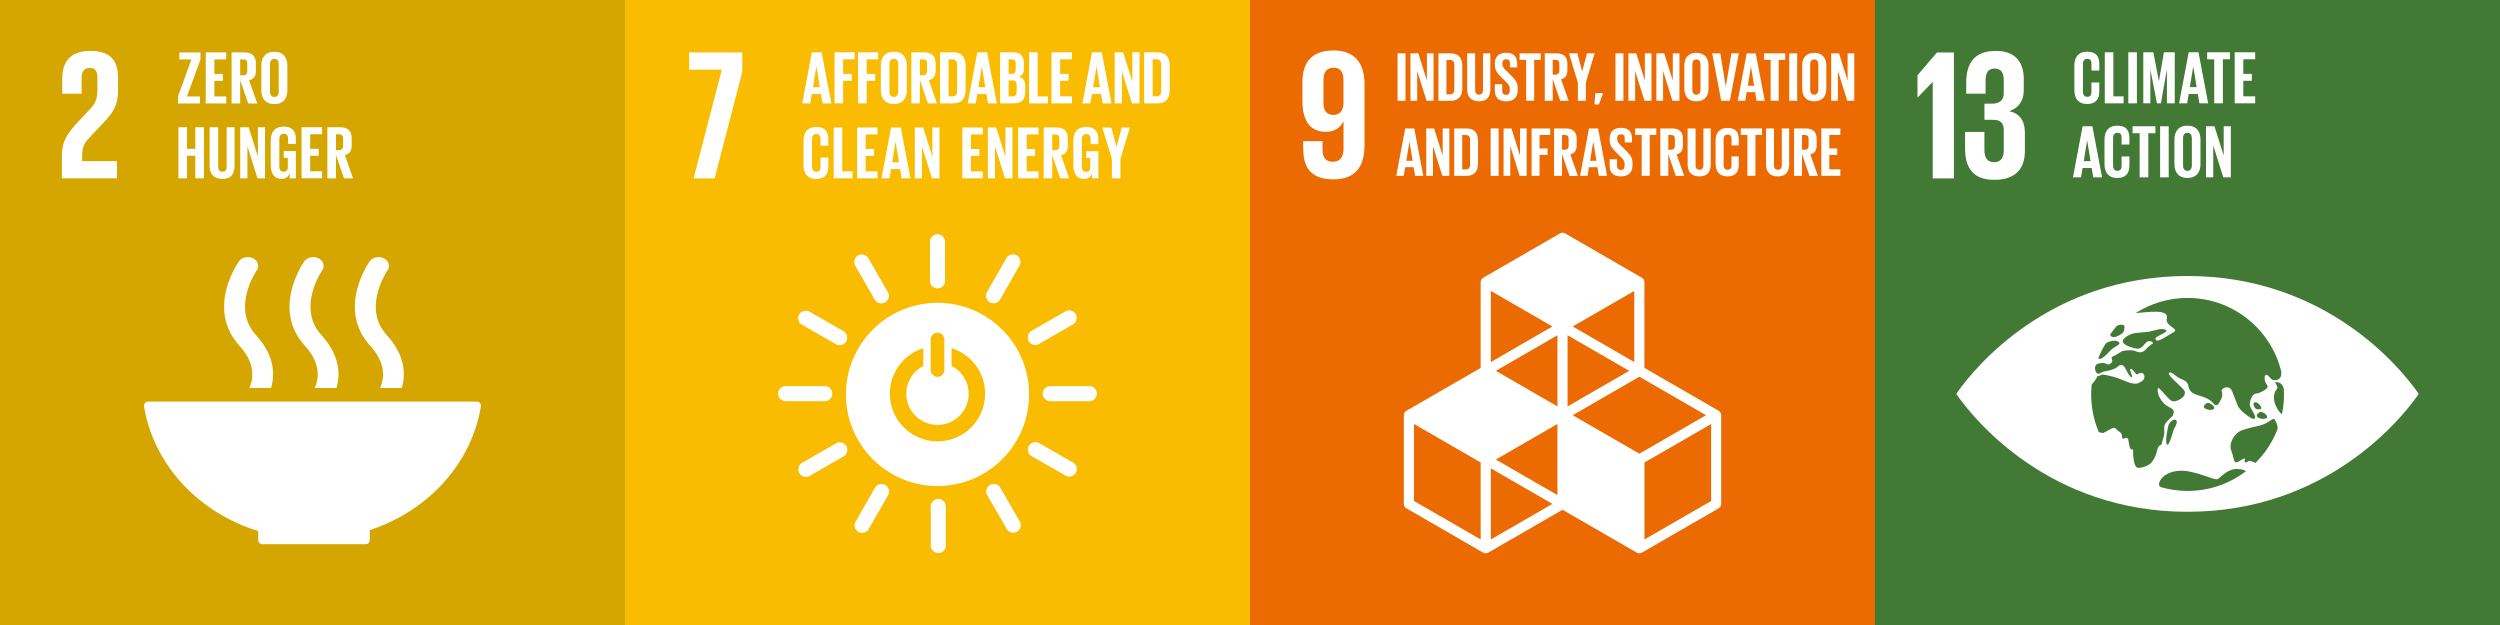 <?xml version="1.0" encoding="UTF-8"?><svg id="_層_1" xmlns="http://www.w3.org/2000/svg" viewBox="0 0 643.68 160.93"><rect x="0" y="0" width="643.68" height="160.93" fill="#333333" stroke="none"/><defs><style>.cls-1{fill:#f9bc00;}.cls-2{fill:#ec6a02;}.cls-3{fill:#fff;}.cls-4{fill:#d6a600;}.cls-5{fill:#417935;}</style></defs><g><rect class="cls-4" width="160.92" height="160.93"/><path class="cls-3" d="M30.1,41.48h-8.95v-1.53c0-2.54,.91-3.49,2.3-4.98l3.49-3.68c2.82-3.01,3.45-4.93,3.45-8.18v-3.16c0-4.64-2.25-6.84-7.13-6.84s-7.23,2.54-7.23,7.08v3.92h4.98v-4.07c0-1.96,.96-2.54,2.11-2.54,1.05,0,1.96,.43,1.96,2.44v2.68c0,2.68-.24,3.73-2.01,5.6l-3.06,3.25c-2.96,3.16-4.07,5.27-4.07,8.47v5.98h14.17v-4.45Z"/><g><path class="cls-3" d="M66.48,136.74v2.26s0,.03,0,.05c0,.02,0,.04,0,.05,.02,.56,.48,1.01,1.04,1.02,0,0,.01,0,.02,0s.02,0,.03,0h26.55s.01,0,.02,0,.02,0,.02,0c.58-.01,1.04-.48,1.05-1.06h0v-2.58c14.94-4.9,26.13-17.01,28.6-31.77,0-.03,0-.06,.01-.09,0-.05,.01-.1,.01-.15,0-.59-.48-1.07-1.07-1.07H38.16c-.6,0-1.08,.48-1.08,1.07l.06,.48c2.59,14.9,14.09,27.08,29.34,31.78"/><path class="cls-3" d="M95.18,67.3c-.35,.5-8.52,12.26,.18,21.78,3.99,4.37,3.65,8.22,2.51,10.82h5.58c1.13-3.84,.66-8.66-3.87-13.62-6.41-7.01,.08-16.49,.18-16.64,.77-1.08,.36-2.47-.91-3.12-1.27-.65-2.91-.3-3.68,.77"/><path class="cls-3" d="M81.04,99.9h5.59c1.13-3.84,.66-8.66-3.87-13.62-6.42-7.01,.08-16.49,.18-16.64,.76-1.08,.36-2.47-.91-3.12-1.26-.64-2.91-.3-3.67,.77-.35,.49-8.53,12.26,.18,21.78,3.99,4.37,3.64,8.22,2.51,10.82"/><path class="cls-3" d="M61.52,67.3c-.35,.5-8.53,12.26,.18,21.78,3.99,4.37,3.65,8.22,2.51,10.82h5.58c1.13-3.84,.66-8.66-3.88-13.62-6.42-7.01,.08-16.49,.18-16.64,.76-1.08,.35-2.47-.91-3.12-1.26-.65-2.91-.3-3.67,.77"/></g><g><path class="cls-3" d="M48.12,24.84h3.36v1.8h-5.66v-1.8l3.47-9.54h-3.12v-1.8h5.45v1.8l-3.49,9.54Z"/><path class="cls-3" d="M52.97,13.49h5.28v1.8h-3.06v3.76h2.19v1.78h-2.19v4h3.06v1.8h-5.28V13.49Z"/><path class="cls-3" d="M61.84,20.61v6.03h-2.21V13.49h3.22c2.23,0,3.04,1.11,3.04,2.95v1.69c0,1.42-.5,2.25-1.76,2.54l2.11,5.97h-2.33l-2.08-6.03Zm0-5.31v4.09h.74c.76,0,1.09-.39,1.09-1.09v-1.94c0-.72-.33-1.07-1.09-1.07h-.74Z"/><path class="cls-3" d="M67.29,23.25v-6.36c0-2.06,1.01-3.55,3.34-3.55s3.36,1.49,3.36,3.55v6.36c0,2.04-1.01,3.55-3.36,3.55s-3.34-1.51-3.34-3.55Zm4.48,.35v-7.06c0-.8-.35-1.36-1.14-1.36s-1.12,.56-1.12,1.36v7.06c0,.8,.35,1.36,1.12,1.36s1.14-.56,1.14-1.36Z"/></g><g><path class="cls-3" d="M50.28,40.11h-2.13v5.8h-2.21v-13.15h2.21v5.57h2.13v-5.57h2.23v13.15h-2.23v-5.8Z"/><path class="cls-3" d="M60.39,32.76v9.95c0,2.04-.87,3.36-3.12,3.36s-3.3-1.32-3.3-3.36v-9.95h2.21v10.16c0,.78,.31,1.3,1.09,1.3s1.09-.52,1.09-1.3v-10.16h2.04Z"/><path class="cls-3" d="M63.71,37.65v8.26h-1.86v-13.15h2.17l2.38,7.54v-7.54h1.84v13.15h-1.94l-2.6-8.26Z"/><path class="cls-3" d="M73.04,38.89h3.14v7.02h-1.59v-1.44c-.29,.99-.91,1.59-2.11,1.59-1.9,0-2.77-1.51-2.77-3.55v-6.36c0-2.06,.99-3.55,3.32-3.55,2.44,0,3.16,1.36,3.16,3.3v1.16h-2.02v-1.34c0-.81-.31-1.28-1.11-1.28s-1.14,.56-1.14,1.36v7.06c0,.8,.33,1.36,1.09,1.36,.72,0,1.09-.41,1.09-1.26v-2.33h-1.05v-1.75Z"/><path class="cls-3" d="M77.64,32.76h5.28v1.8h-3.06v3.76h2.19v1.78h-2.19v4h3.06v1.8h-5.28v-13.15Z"/><path class="cls-3" d="M86.5,39.88v6.03h-2.21v-13.15h3.22c2.23,0,3.04,1.11,3.04,2.95v1.69c0,1.42-.5,2.25-1.76,2.54l2.11,5.97h-2.33l-2.08-6.03Zm0-5.31v4.09h.74c.76,0,1.09-.39,1.09-1.09v-1.94c0-.72-.33-1.07-1.09-1.07h-.74Z"/></g></g><g><rect class="cls-1" x="160.92" width="160.92" height="160.93"/><polygon class="cls-3" points="177.43 17.94 185.85 17.94 178.58 45.93 183.99 45.93 191.12 18.51 191.12 13.49 177.43 13.49 177.43 17.94"/><g><path class="cls-3" d="M206.55,26.62l2.48-13.15h2.52l2.5,13.15h-2.27l-.41-2.4h-2.35l-.39,2.4h-2.09Zm2.77-4.17h1.76l-.87-5.27h-.02l-.87,5.27Z"/><path class="cls-3" d="M214.87,13.47h5.18v1.8h-2.97v3.76h2.21v1.78h-2.21v5.8h-2.21V13.47Z"/><path class="cls-3" d="M220.93,13.47h5.18v1.8h-2.97v3.76h2.21v1.78h-2.21v5.8h-2.21V13.47Z"/><path class="cls-3" d="M226.79,23.23v-6.36c0-2.06,1.01-3.55,3.34-3.55s3.36,1.49,3.36,3.55v6.36c0,2.04-1.01,3.55-3.36,3.55s-3.34-1.51-3.34-3.55Zm4.48,.35v-7.06c0-.8-.35-1.36-1.14-1.36s-1.12,.56-1.12,1.36v7.06c0,.8,.35,1.36,1.12,1.36s1.14-.56,1.14-1.36Z"/><path class="cls-3" d="M236.85,20.59v6.03h-2.21V13.47h3.22c2.23,0,3.04,1.11,3.04,2.95v1.69c0,1.42-.5,2.25-1.76,2.54l2.11,5.97h-2.33l-2.08-6.03Zm0-5.31v4.09h.74c.76,0,1.09-.39,1.09-1.09v-1.94c0-.72-.33-1.07-1.09-1.07h-.74Z"/><path class="cls-3" d="M248.63,17v6.09c0,2.02-.83,3.53-3.2,3.53h-3.41V13.47h3.41c2.37,0,3.2,1.49,3.2,3.53Zm-3.47,7.82c.91,0,1.26-.54,1.26-1.34v-6.89c0-.78-.35-1.32-1.26-1.32h-.93v9.54h.93Z"/><path class="cls-3" d="M249.15,26.62l2.48-13.15h2.52l2.5,13.15h-2.27l-.41-2.4h-2.35l-.39,2.4h-2.09Zm2.77-4.17h1.76l-.87-5.27h-.02l-.87,5.27Z"/><path class="cls-3" d="M257.48,13.47h3.2c2.21,0,2.95,1.03,2.95,2.89v1.34c0,1.11-.41,1.8-1.32,2.09,1.11,.25,1.65,.99,1.65,2.19v1.75c0,1.86-.83,2.89-3.04,2.89h-3.43V13.47Zm2.21,5.55h.78c.72,0,1.05-.37,1.05-1.07v-1.61c0-.72-.33-1.07-1.07-1.07h-.76v3.74Zm0,1.69v4.11h.97c.74,0,1.09-.37,1.09-1.07v-1.98c0-.7-.33-1.07-1.11-1.07h-.95Z"/><path class="cls-3" d="M264.96,13.47h2.21v11.35h2.64v1.8h-4.85V13.47Z"/><path class="cls-3" d="M270.73,13.47h5.28v1.8h-3.06v3.76h2.19v1.78h-2.19v4h3.06v1.8h-5.28V13.47Z"/><path class="cls-3" d="M278.68,26.62l2.48-13.15h2.52l2.5,13.15h-2.27l-.41-2.4h-2.35l-.39,2.4h-2.09Zm2.77-4.17h1.76l-.87-5.27h-.02l-.87,5.27Z"/><path class="cls-3" d="M288.86,18.36v8.26h-1.86V13.47h2.17l2.38,7.54v-7.54h1.84v13.15h-1.94l-2.6-8.26Z"/><path class="cls-3" d="M301.18,17v6.09c0,2.02-.83,3.53-3.2,3.53h-3.41V13.47h3.41c2.37,0,3.2,1.49,3.2,3.53Zm-3.47,7.82c.91,0,1.26-.54,1.26-1.34v-6.89c0-.78-.35-1.32-1.26-1.32h-.93v9.54h.93Z"/></g><g><path class="cls-3" d="M206.88,42.54v-6.33c0-2.05,.96-3.53,3.28-3.53,2.43,0,3.11,1.35,3.11,3.28v1.54h-2.01v-1.72c0-.81-.27-1.27-1.06-1.27s-1.12,.56-1.12,1.35v7.03c0,.79,.33,1.35,1.12,1.35s1.06-.5,1.06-1.27v-2.41h2.01v2.26c0,1.87-.77,3.26-3.11,3.26s-3.28-1.51-3.28-3.53Z"/><path class="cls-3" d="M214.66,32.83h2.2v11.29h2.63v1.79h-4.83v-13.09Z"/><path class="cls-3" d="M220.68,32.83h5.25v1.79h-3.05v3.74h2.18v1.78h-2.18v3.98h3.05v1.79h-5.25v-13.09Z"/><path class="cls-3" d="M226.95,45.92l2.47-13.09h2.51l2.49,13.09h-2.26l-.41-2.39h-2.34l-.39,2.39h-2.08Zm2.76-4.15h1.76l-.87-5.25h-.02l-.87,5.25Z"/><path class="cls-3" d="M237.38,37.69v8.22h-1.85v-13.09h2.16l2.37,7.51v-7.51h1.83v13.09h-1.93l-2.59-8.22Z"/><path class="cls-3" d="M247.78,32.83h5.25v1.79h-3.05v3.74h2.18v1.78h-2.18v3.98h3.05v1.79h-5.25v-13.09Z"/><path class="cls-3" d="M256.19,37.69v8.22h-1.85v-13.09h2.16l2.37,7.51v-7.51h1.83v13.09h-1.93l-2.59-8.22Z"/><path class="cls-3" d="M262.14,32.83h5.25v1.79h-3.05v3.74h2.18v1.78h-2.18v3.98h3.05v1.79h-5.25v-13.09Z"/><path class="cls-3" d="M270.92,39.91v6h-2.2v-13.09h3.2c2.22,0,3.03,1.1,3.03,2.93v1.68c0,1.41-.5,2.24-1.76,2.53l2.1,5.95h-2.32l-2.07-6Zm0-5.29v4.07h.73c.75,0,1.08-.39,1.08-1.08v-1.93c0-.71-.33-1.06-1.08-1.06h-.73Z"/><path class="cls-3" d="M279.66,38.93h3.13v6.99h-1.58v-1.43c-.29,.98-.91,1.58-2.1,1.58-1.89,0-2.76-1.51-2.76-3.53v-6.33c0-2.05,.98-3.53,3.3-3.53,2.43,0,3.15,1.35,3.15,3.28v1.16h-2.01v-1.33c0-.81-.31-1.27-1.1-1.27s-1.14,.56-1.14,1.35v7.03c0,.79,.33,1.35,1.08,1.35s1.08-.41,1.08-1.25v-2.32h-1.04v-1.74Z"/><path class="cls-3" d="M288.48,40.94v4.98h-2.2v-4.98l-2.45-8.11h2.3l1.33,4.96h.02l1.33-4.96h2.1l-2.43,8.11Z"/></g><g><path class="cls-3" d="M241.59,142.4c1.07,0,1.93-.95,1.93-1.81v-10.33c0-.87-.87-1.83-1.93-1.83s-1.94,.96-1.94,1.83v10.33c0,.87,.87,1.81,1.94,1.81"/><path class="cls-3" d="M241.38,77.97c-13.02,0-23.58,10.56-23.58,23.58s10.56,23.59,23.58,23.59,23.58-10.56,23.58-23.59-10.56-23.58-23.58-23.58m-1.75,9.32c0-.79,.79-1.65,1.76-1.65s1.75,.86,1.75,1.65v8.1c0,.78-.78,1.64-1.75,1.64s-1.76-.86-1.76-1.64v-8.1Zm1.75,26.35c-6.77,0-12.27-5.49-12.27-12.27,0-5.51,3.62-10.16,8.62-11.72v4.57c-2.6,1.33-4.38,4.03-4.38,7.15,0,4.44,3.59,8.03,8.03,8.03s8.03-3.59,8.03-8.03c0-3.13-1.79-5.83-4.41-7.16v-4.56c5.01,1.55,8.64,6.21,8.64,11.72,0,6.78-5.49,12.27-12.27,12.27"/><path class="cls-3" d="M214.3,101.35c0-1.07-.95-1.94-1.81-1.94h-10.33c-.87,0-1.83,.87-1.83,1.94s.96,1.94,1.83,1.94h10.33c.87,0,1.81-.87,1.81-1.94"/><path class="cls-3" d="M282.43,101.35c0-1.07-.95-1.94-1.81-1.94h-10.33c-.87,0-1.83,.87-1.83,1.94s.96,1.94,1.83,1.94h10.33c.87,0,1.81-.87,1.81-1.94"/><path class="cls-3" d="M241.39,74.27c1.07,0,1.93-.95,1.93-1.81v-10.33c0-.87-.87-1.83-1.93-1.83s-1.94,.96-1.94,1.83v10.33c0,.86,.87,1.81,1.94,1.81"/><path class="cls-3" d="M217.88,87.9c.53-.93,.14-2.15-.61-2.58l-8.96-5.13c-.76-.43-2.02-.16-2.55,.77-.53,.93-.13,2.16,.62,2.59l8.96,5.13c.75,.43,2,.14,2.54-.79"/><path class="cls-3" d="M277.01,121.74c.53-.93,.14-2.15-.61-2.58l-8.96-5.13c-.76-.43-2.02-.16-2.55,.77-.53,.93-.14,2.16,.62,2.59l8.96,5.13c.75,.43,2,.14,2.54-.79"/><path class="cls-3" d="M254.84,77.85c.93,.53,2.15,.14,2.58-.61l5.13-8.96c.43-.76,.16-2.02-.77-2.55-.93-.53-2.16-.13-2.59,.62l-5.13,8.96c-.43,.75-.14,2.01,.79,2.54"/><path class="cls-3" d="M221,136.98c.93,.53,2.15,.14,2.58-.61l5.13-8.96c.43-.76,.16-2.02-.77-2.55-.93-.53-2.16-.13-2.59,.62l-5.13,8.96c-.43,.75-.14,2.01,.79,2.54"/><path class="cls-3" d="M227.89,77.87c.93-.53,1.21-1.79,.77-2.54l-5.15-8.95c-.44-.75-1.66-1.15-2.59-.62-.93,.53-1.21,1.8-.77,2.55l5.15,8.95c.43,.75,1.66,1.14,2.59,.6"/><path class="cls-3" d="M261.85,136.93c.93-.53,1.21-1.79,.78-2.54l-5.15-8.95c-.44-.75-1.66-1.15-2.59-.62-.93,.53-1.21,1.8-.77,2.55l5.15,8.95c.43,.75,1.66,1.14,2.59,.6"/><path class="cls-3" d="M264.86,87.85c.53,.93,1.79,1.21,2.54,.77l8.95-5.15c.76-.43,1.15-1.66,.62-2.59-.54-.93-1.8-1.21-2.55-.77l-8.95,5.15c-.75,.43-1.14,1.66-.6,2.59"/><path class="cls-3" d="M205.8,121.82c.53,.93,1.79,1.21,2.54,.77l8.95-5.15c.76-.43,1.15-1.66,.62-2.59-.53-.93-1.8-1.21-2.55-.77l-8.95,5.15c-.75,.43-1.14,1.66-.6,2.59"/></g></g><g><rect class="cls-2" x="321.84" width="160.92" height="160.93"/><path class="cls-3" d="M351.32,21.65c0-5.02-2.2-8.66-7.94-8.66s-8.04,3.16-8.04,8.18v4.78c0,5.31,2.1,7.99,6.03,7.99,2.3,0,3.68-1.05,4.5-2.63h.05v6.98c0,1.96-.77,3.35-2.73,3.35s-2.68-1.15-2.68-3.16v-2.15h-4.98v1.72c0,4.78,1.72,8.13,7.75,8.13s8.04-3.68,8.04-8.75v-15.78Zm-5.41,4.97c-.1,1.82-.86,2.96-2.58,2.96-1.86,0-2.58-1.15-2.58-3.25v-5.64c0-2.06,.76-3.25,2.63-3.25s2.53,1.24,2.53,3.25v5.93Z"/><path class="cls-3" d="M442.52,105.77l-19.13-11.04v-22.09c0-.47-.25-.9-.65-1.13l-19.78-11.42c-.4-.23-.9-.23-1.3,0l-19.78,11.42c-.4,.23-.65,.66-.65,1.13v22.09l-19.13,11.04c-.4,.23-.65,.66-.65,1.13v22.84c0,.47,.25,.9,.65,1.13l19.78,11.42c.2,.12,.43,.17,.65,.17s.45-.06,.65-.17l19.13-11.04,19.12,11.04c.2,.12,.43,.17,.65,.17s.45-.06,.65-.17l19.78-11.42c.4-.23,.65-.66,.65-1.13v-22.84c0-.47-.25-.9-.65-1.13Zm-41.52,21.71l-15.87-9.16,15.87-9.16v18.32Zm18.47-32l-15.86,9.16v-18.32l15.86,9.16Zm-18.47,9.16l-15.86-9.16,15.86-9.16v18.32Zm3.92,2.26l17.17-9.91,17.17,9.91-17.17,9.91-17.17-9.91Zm15.86-13.68l-15.86-9.16,15.86-9.16v18.32Zm-21.08-9.16l-15.86,9.16v-18.32l15.86,9.16Zm-18.47,54.84l-17.17-9.91v-19.83l17.17,9.91v19.82Zm2.61,0v-18.32l15.86,9.16-15.86,9.16Zm56.73-9.91l-17.17,9.91v-19.82l17.17-9.91v19.83Z"/><g><path class="cls-3" d="M359.83,13.74h2.05v12.21h-2.05V13.74Z"/><path class="cls-3" d="M364.89,18.28v7.67h-1.73V13.74h2.02l2.21,7v-7h1.71v12.21h-1.8l-2.41-7.67Z"/><path class="cls-3" d="M376.5,17.02v5.65c0,1.87-.77,3.28-2.97,3.28h-3.17V13.74h3.17c2.2,0,2.97,1.39,2.97,3.28Zm-3.22,7.26c.85,0,1.17-.5,1.17-1.24v-6.39c0-.72-.32-1.22-1.17-1.22h-.86v8.86h.86Z"/><path class="cls-3" d="M383.72,13.74v9.24c0,1.89-.81,3.11-2.9,3.11s-3.06-1.22-3.06-3.11V13.74h2.05v9.43c0,.72,.29,1.21,1.01,1.21s1.01-.49,1.01-1.21V13.74h1.89Z"/><path class="cls-3" d="M384.87,23.32v-1.64h1.91v1.67c0,.68,.31,1.08,1.01,1.08,.65,0,.94-.43,.94-1.08v-.47c0-.7-.29-1.13-.92-1.73l-1.21-1.21c-1.17-1.15-1.71-1.85-1.71-3.26v-.41c0-1.51,.88-2.68,2.88-2.68s2.86,1.01,2.86,2.77v.99h-1.87v-1.06c0-.7-.32-1.04-.97-1.04-.58,0-.97,.32-.97,1.01v.25c0,.68,.38,1.08,.97,1.66l1.31,1.3c1.12,1.13,1.66,1.82,1.66,3.17v.59c0,1.67-.9,2.86-2.99,2.86s-2.9-1.17-2.9-2.77Z"/><path class="cls-3" d="M391.24,13.74h5.46v1.67h-1.69v10.53h-2.07V15.41h-1.69v-1.67Z"/><path class="cls-3" d="M399.79,20.35v5.6h-2.05V13.74h2.99c2.07,0,2.83,1.03,2.83,2.74v1.57c0,1.31-.47,2.09-1.64,2.36l1.96,5.55h-2.16l-1.93-5.6Zm0-4.93v3.8h.68c.7,0,1.01-.36,1.01-1.01v-1.8c0-.67-.31-.99-1.01-.99h-.68Z"/><path class="cls-3" d="M408.31,21.3v4.65h-2.05v-4.65l-2.29-7.56h2.14l1.24,4.63h.02l1.24-4.63h1.96l-2.27,7.56Z"/><path class="cls-3" d="M412.7,24.15l-1.04,2.75h-1.15l.25-2.92h1.94v.16Z"/><path class="cls-3" d="M415.94,13.74h2.05v12.21h-2.05V13.74Z"/><path class="cls-3" d="M421,18.28v7.67h-1.73V13.74h2.02l2.21,7v-7h1.71v12.21h-1.8l-2.41-7.67Z"/><path class="cls-3" d="M428.2,18.28v7.67h-1.73V13.74h2.02l2.21,7v-7h1.71v12.21h-1.8l-2.41-7.67Z"/><path class="cls-3" d="M433.67,22.8v-5.91c0-1.91,.94-3.29,3.1-3.29s3.12,1.39,3.12,3.29v5.91c0,1.89-.94,3.29-3.12,3.29s-3.1-1.4-3.1-3.29Zm4.16,.32v-6.55c0-.74-.32-1.26-1.06-1.26s-1.04,.52-1.04,1.26v6.55c0,.74,.32,1.26,1.04,1.26s1.06-.52,1.06-1.26Z"/><path class="cls-3" d="M447.71,13.74l-2.32,12.21h-2.23l-2.32-12.21h2.09l1.4,8.52h.02l1.44-8.52h1.93Z"/><path class="cls-3" d="M447.42,25.95l2.3-12.21h2.34l2.32,12.21h-2.11l-.38-2.23h-2.18l-.36,2.23h-1.94Zm2.58-3.87h1.64l-.81-4.9h-.02l-.81,4.9Z"/><path class="cls-3" d="M454.19,13.74h5.46v1.67h-1.69v10.53h-2.07V15.41h-1.69v-1.67Z"/><path class="cls-3" d="M460.68,13.74h2.05v12.21h-2.05V13.74Z"/><path class="cls-3" d="M464.01,22.8v-5.91c0-1.91,.94-3.29,3.1-3.29s3.12,1.39,3.12,3.29v5.91c0,1.89-.94,3.29-3.12,3.29s-3.1-1.4-3.1-3.29Zm4.16,.32v-6.55c0-.74-.32-1.26-1.06-1.26s-1.04,.52-1.04,1.26v6.55c0,.74,.32,1.26,1.04,1.26s1.06-.52,1.06-1.26Z"/><path class="cls-3" d="M473.21,18.28v7.67h-1.73V13.74h2.02l2.21,7v-7h1.71v12.21h-1.8l-2.41-7.67Z"/></g><g><path class="cls-3" d="M359.5,45.28l2.3-12.21h2.34l2.32,12.21h-2.11l-.38-2.23h-2.18l-.36,2.23h-1.94Zm2.58-3.87h1.64l-.81-4.9h-.02l-.81,4.9Z"/><path class="cls-3" d="M368.95,37.61v7.67h-1.73v-12.21h2.02l2.21,7v-7h1.71v12.21h-1.8l-2.41-7.67Z"/><path class="cls-3" d="M380.56,36.35v5.65c0,1.87-.77,3.28-2.97,3.28h-3.17v-12.21h3.17c2.2,0,2.97,1.39,2.97,3.28Zm-3.22,7.26c.85,0,1.17-.5,1.17-1.24v-6.39c0-.72-.32-1.22-1.17-1.22h-.86v8.86h.86Z"/><path class="cls-3" d="M383.8,33.07h2.05v12.21h-2.05v-12.21Z"/><path class="cls-3" d="M388.86,37.61v7.67h-1.73v-12.21h2.02l2.21,7v-7h1.71v12.21h-1.8l-2.41-7.67Z"/><path class="cls-3" d="M394.33,33.07h4.81v1.67h-2.75v3.49h2.05v1.66h-2.05v5.38h-2.05v-12.21Z"/><path class="cls-3" d="M402.18,39.68v5.6h-2.05v-12.21h2.99c2.07,0,2.83,1.03,2.83,2.74v1.57c0,1.31-.47,2.09-1.64,2.36l1.96,5.55h-2.16l-1.93-5.6Zm0-4.93v3.8h.68c.7,0,1.01-.36,1.01-1.01v-1.8c0-.67-.31-.99-1.01-.99h-.68Z"/><path class="cls-3" d="M406.82,45.28l2.3-12.21h2.34l2.32,12.21h-2.11l-.38-2.23h-2.18l-.36,2.23h-1.94Zm2.58-3.87h1.64l-.81-4.9h-.02l-.81,4.9Z"/><path class="cls-3" d="M414.43,42.65v-1.64h1.91v1.67c0,.68,.31,1.08,1.01,1.08,.65,0,.94-.43,.94-1.08v-.47c0-.7-.29-1.13-.92-1.73l-1.21-1.21c-1.17-1.15-1.71-1.85-1.71-3.26v-.41c0-1.51,.88-2.68,2.88-2.68s2.86,1.01,2.86,2.77v.99h-1.87v-1.06c0-.7-.32-1.04-.97-1.04-.58,0-.97,.32-.97,1.01v.25c0,.68,.38,1.08,.97,1.66l1.31,1.3c1.12,1.13,1.66,1.82,1.66,3.17v.59c0,1.67-.9,2.86-2.99,2.86s-2.9-1.17-2.9-2.77Z"/><path class="cls-3" d="M420.99,33.07h5.46v1.67h-1.69v10.53h-2.07v-10.53h-1.69v-1.67Z"/><path class="cls-3" d="M429.54,39.68v5.6h-2.05v-12.21h2.99c2.07,0,2.83,1.03,2.83,2.74v1.57c0,1.31-.47,2.09-1.64,2.36l1.96,5.55h-2.16l-1.93-5.6Zm0-4.93v3.8h.68c.7,0,1.01-.36,1.01-1.01v-1.8c0-.67-.31-.99-1.01-.99h-.68Z"/><path class="cls-3" d="M440.47,33.07v9.24c0,1.89-.81,3.11-2.9,3.11s-3.06-1.22-3.06-3.11v-9.24h2.05v9.43c0,.72,.29,1.21,1.01,1.21s1.01-.49,1.01-1.21v-9.43h1.89Z"/><path class="cls-3" d="M441.72,42.13v-5.91c0-1.91,.9-3.29,3.06-3.29,2.27,0,2.9,1.26,2.9,3.06v1.44h-1.87v-1.6c0-.76-.25-1.19-.99-1.19s-1.04,.52-1.04,1.26v6.55c0,.74,.31,1.26,1.04,1.26s.99-.47,.99-1.19v-2.25h1.87v2.11c0,1.75-.72,3.04-2.9,3.04s-3.06-1.4-3.06-3.29Z"/><path class="cls-3" d="M448.2,33.07h5.46v1.67h-1.69v10.53h-2.07v-10.53h-1.69v-1.67Z"/><path class="cls-3" d="M460.66,33.07v9.24c0,1.89-.81,3.11-2.9,3.11s-3.06-1.22-3.06-3.11v-9.24h2.05v9.43c0,.72,.29,1.21,1.01,1.21s1.01-.49,1.01-1.21v-9.43h1.89Z"/><path class="cls-3" d="M463.97,39.68v5.6h-2.05v-12.21h2.99c2.07,0,2.83,1.03,2.83,2.74v1.57c0,1.31-.47,2.09-1.64,2.36l1.96,5.55h-2.16l-1.93-5.6Zm0-4.93v3.8h.68c.7,0,1.01-.36,1.01-1.01v-1.8c0-.67-.31-.99-1.01-.99h-.68Z"/><path class="cls-3" d="M468.94,33.07h4.9v1.67h-2.84v3.49h2.03v1.66h-2.03v3.71h2.84v1.67h-4.9v-12.21Z"/></g></g><g><rect class="cls-5" x="482.77" width="160.92" height="160.93"/><polygon class="cls-3" points="503.08 13.5 503.08 45.93 497.62 45.93 497.62 21.11 497.58 21.11 493.75 25.08 493.7 25.08 493.7 19.38 498.72 13.5 503.08 13.5"/><path class="cls-3" d="M521.06,20.53v2.82c0,2.73-1.48,4.54-3.73,5.26,2.73,.62,4.02,2.53,4.02,5.5v4.78c0,4.5-2.39,7.41-7.89,7.41s-7.51-3.16-7.51-8.08v-4.26h4.98v4.64c0,1.91,.67,3.16,2.54,3.16,1.67,0,2.44-1.19,2.44-2.92v-5.36c0-1.72-.76-2.63-2.68-2.63h-2.29v-4.16h2.06c1.77,0,2.91-.91,2.91-2.63v-3.49c0-1.77-.62-2.92-2.34-2.92s-2.34,1.15-2.34,3.16v3.3h-4.98v-2.87c0-4.78,1.96-8.13,7.61-8.13,5.02,0,7.22,2.82,7.22,7.42"/><path class="cls-3" d="M622.29,100.75c-4.24-5.95-23.42-29.69-59.07-29.69s-54.83,23.74-59.07,29.69c-.18,.25-.34,.47-.46,.66,.13,.19,.28,.41,.46,.67,4.25,5.94,23.42,29.69,59.07,29.69s54.83-23.74,59.07-29.69c.19-.26,.34-.48,.46-.67-.12-.19-.27-.41-.46-.66m-78.95-14.68c.32-.47,1.39-1.82,1.52-1.99,.27-.35,.82-.43,1.2-.49,.38-.07,.88,.14,.94,.42,.07,.29-.15,1.39-.33,1.58-.52,.54-1.88,1.31-2.63,1.19-.58-.09-.81-.54-.7-.71m-1.27,2.53c.06-.07,.11-.12,.13-.15,.45-.51,1.34-.62,1.96-.72,.62-.11,1.44,.21,1.54,.62,.11,.41-1.55,1.16-1.85,1.44-.86,.79-2.2,2.4-2.99,2.57-.26,.06-.47,.02-.64-.07,.52-1.29,1.13-2.53,1.85-3.69m13.34,27.37c-.48,1.9-1.05,2.58-1.53,3.18-.48,.61-2.26,1.38-3.39,1.3-1.13-.08-1.29-3.1-1.29-4.65,0-.54-.76,1.05-1.15-2.17-.25-2.07-1.58,.22-1.67-1.16-.09-1.37-.76-1.1-1.45-1.96-.69-.86-1.56,.08-2.53,.52-.96,.43-.57,.65-1.94,.22-.04-.01-.05-.02-.09-.03-1.26-2.97-1.95-6.24-1.95-9.67,0-.84,.04-1.66,.12-2.48,.05-.08,.1-.16,.15-.23,1.31-1.55,1.28-1.92,1.28-1.92l1.45-.5s2.32,.36,4.07,1.02c1.44,.54,3.71,1.76,5.03,1.22,.95-.39,1.7-.91,1.61-1.71-.11-1-.89-1.23-1.84-.56-.35,.25-1.1-1.5-1.68-1.41-.58,.09,.72,2.05,.23,2.14-.5,.08-1.5-2.05-1.67-2.4-.17-.34-.94-1.2-1.63-.55-1.46,1.39-3.84,1.31-4.32,1.66-1.45,1.09-1.84-.36-1.81-1.24,.06-.2,.12-.4,.18-.6,.47-.52,2.18-.7,2.76-.31,.64,.43,1.1-.11,1.35-.37,.25-.25,.17-.67,0-1.01-.16-.35,.32-.6,.65-.69,.33-.09,1.44-.86,1.88-1.12,.45-.26,2.74-.54,3.77-.02,1.03,.52,1.97,.1,2.48-.5,.63-.75,1.44-1.33,1.8-1.5,.36-.17-.89-1.33-1.91-.06-1.03,1.26-1.55,1.38-2.03,1.38s-3.35-.72-3.7-1.62c-.35-.9,.9-1.58,1.96-2.1,1.06-.5,3.95-.5,4.69-.66,1.5-.33,3.43-1.09,4.4-.43,.96,.65-4.05,1.79-2.4,2.68,.59,.32,3.24-1.52,4.14-2,2.14-1.1-2.07-1.47-1.53-3.7,.62-2.53-5.16-1.55-8.04-1.34,3.86-2.47,8.45-3.91,13.37-3.91,11.72,0,21.53,8.12,24.15,19.03,.02,.54-.07,.93-.12,1.15-.22,.89-1.92,1.66-2.91,.22-.25-.36-1.32-1.37-1.28,.35,.03,1.72,1.67,1.9,.08,2.93-1.59,1.03-1.88,.78-2.61,1.04-.73,.26-1.44,2.03-1.27,2.98,.18,.95,2.44,3.54,.76,3.43-.39-.03-3.36-2.06-3.85-3.36-.52-1.37-1.08-2.71-1.48-3.75-.41-1.03-1.45-1.29-2.34-.69-.88,.6,.25,1.21-.39,2.5-.63,1.29-1.09,2.44-2.02,1.38-2.42-2.78-5.95-1.41-6.5-4.5-.3-1.68-1.74-1.52-2.95-2.46-1.21-.94-1.89-1.46-2.09-.77-.18,.6,3.8,3.75,4.08,4.56,.42,1.2-1.19,2.26-2.37,2.54-1.17,.28-1.69-.66-2.85-1.87-1.16-1.2-1.66-2.06-1.74-1.12-.12,1.37,1.1,3.37,2.28,4.12,1,.64,2.13,.92,1.81,1.96-.33,1.04,0,.45-1.13,1.56-1.13,1.12-1.34,1.48-1.26,3.03,.08,1.55-.32,1.64-.56,2.93-.24,1.29-.8,.17-1.29,2.07m26.64-9.9c.83-.07,2.09,1.09,1.6,1.53-.49,.44-1.74,.28-2.37-.21-.62-.49,.39-1.29,.77-1.32m-1.06-.76c-.27-.1-.5-.35-.71-.96-.2-.61,.31-.96,.81-.71,.51,.26,1.17,1.02,1.17,1.43s-1,.36-1.28,.25m-10.96-.04c-.49,.44-1.75,.28-2.37-.21-.62-.49,.4-1.29,.77-1.32,.84-.07,2.09,1.09,1.6,1.53m-10.14,4.93c-.34,.56-1.28,4.74-1.9,4.25-.63-.49,.25-4.84,.44-5.18,.98-1.8,3.1-1.71,1.47,.93m3.38,16.19c-2.43,0-4.77-.35-6.98-1-.32-.26-.5-.69-.3-1.21,.77-2,3.06-2.79,4.86-2.96,4.03-.39,9.32,2.61,10.16,2.13,.84-.48,2.55-2.7,5.04-2.61,1.71,.07,1.69,.35,2.26,.57-4.18,3.19-9.39,5.08-15.05,5.08m17.52-7.23c-.25-.07-.5-.15-.78-.29-1.36-.69-1.19,.41-1.86,.17-.67-.25,.75-1.8-1.25-.49-1.99,1.3-1.46-.2-2.33-2.41-.88-2.21,1-4.74,2.57-5.31,2.16-.78,3.5-.94,4.51-1.19,2.98-.75,3.61-2.52,4.16-1.44,.1,.2,.2,.39,.29,.57,.17,.32,.37,.97,.38,1.62-1.27,3.32-3.22,6.3-5.69,8.76m6.8-12.54c-.67-.18-3.45-4.04-1.25-6.57,.37-.42-.74-1.64-.44-1.67,1.21-.09,1.85,.65,2.16,1.73,.02,.48,.04,.95,.04,1.44,0,1.74-.18,3.43-.52,5.07"/><g><path class="cls-3" d="M534.09,23.22v-6.36c0-2.06,.97-3.55,3.3-3.55,2.44,0,3.12,1.36,3.12,3.3v1.55h-2.02v-1.73c0-.81-.27-1.28-1.07-1.28s-1.12,.56-1.12,1.36v7.06c0,.8,.33,1.36,1.12,1.36s1.07-.5,1.07-1.28v-2.42h2.02v2.27c0,1.88-.78,3.28-3.12,3.28s-3.3-1.51-3.3-3.55Z"/><path class="cls-3" d="M541.92,13.46h2.21v11.35h2.64v1.8h-4.85V13.46Z"/><path class="cls-3" d="M547.98,13.46h2.21v13.15h-2.21V13.46Z"/><path class="cls-3" d="M557.93,18.08h-.06l-1.49,8.53h-1.03l-1.65-8.53h-.04v8.53h-1.82V13.46h2.58l1.43,7.41h.02l1.28-7.41h2.79v13.15h-2.02v-8.53Z"/><path class="cls-3" d="M561.05,26.61l2.48-13.15h2.52l2.5,13.15h-2.27l-.41-2.4h-2.35l-.39,2.4h-2.09Zm2.77-4.17h1.76l-.87-5.27h-.02l-.87,5.27Z"/><path class="cls-3" d="M568.27,13.46h5.88v1.8h-1.82v11.35h-2.23V15.27h-1.82v-1.8Z"/><path class="cls-3" d="M575.37,13.46h5.28v1.8h-3.06v3.76h2.19v1.78h-2.19v4h3.06v1.8h-5.28V13.46Z"/></g><g><path class="cls-3" d="M533.73,45.66l2.48-13.15h2.52l2.5,13.15h-2.27l-.41-2.4h-2.35l-.39,2.4h-2.09Zm2.77-4.17h1.76l-.87-5.27h-.02l-.87,5.27Z"/><path class="cls-3" d="M541.85,42.27v-6.36c0-2.06,.97-3.55,3.3-3.55,2.44,0,3.12,1.36,3.12,3.3v1.55h-2.02v-1.73c0-.81-.27-1.28-1.07-1.28s-1.12,.56-1.12,1.36v7.06c0,.8,.33,1.36,1.12,1.36s1.07-.5,1.07-1.28v-2.42h2.02v2.27c0,1.88-.78,3.28-3.12,3.28s-3.3-1.51-3.3-3.55Z"/><path class="cls-3" d="M549.07,32.51h5.88v1.8h-1.82v11.35h-2.23v-11.35h-1.82v-1.8Z"/><path class="cls-3" d="M556.17,32.51h2.21v13.15h-2.21v-13.15Z"/><path class="cls-3" d="M559.86,42.27v-6.36c0-2.06,1.01-3.55,3.34-3.55s3.36,1.49,3.36,3.55v6.36c0,2.04-1.01,3.55-3.36,3.55s-3.34-1.51-3.34-3.55Zm4.48,.35v-7.06c0-.8-.35-1.36-1.14-1.36s-1.12,.56-1.12,1.36v7.06c0,.8,.35,1.36,1.12,1.36s1.14-.56,1.14-1.36Z"/><path class="cls-3" d="M569.85,37.4v8.26h-1.86v-13.15h2.17l2.38,7.54v-7.54h1.84v13.15h-1.94l-2.6-8.26Z"/></g></g></svg>